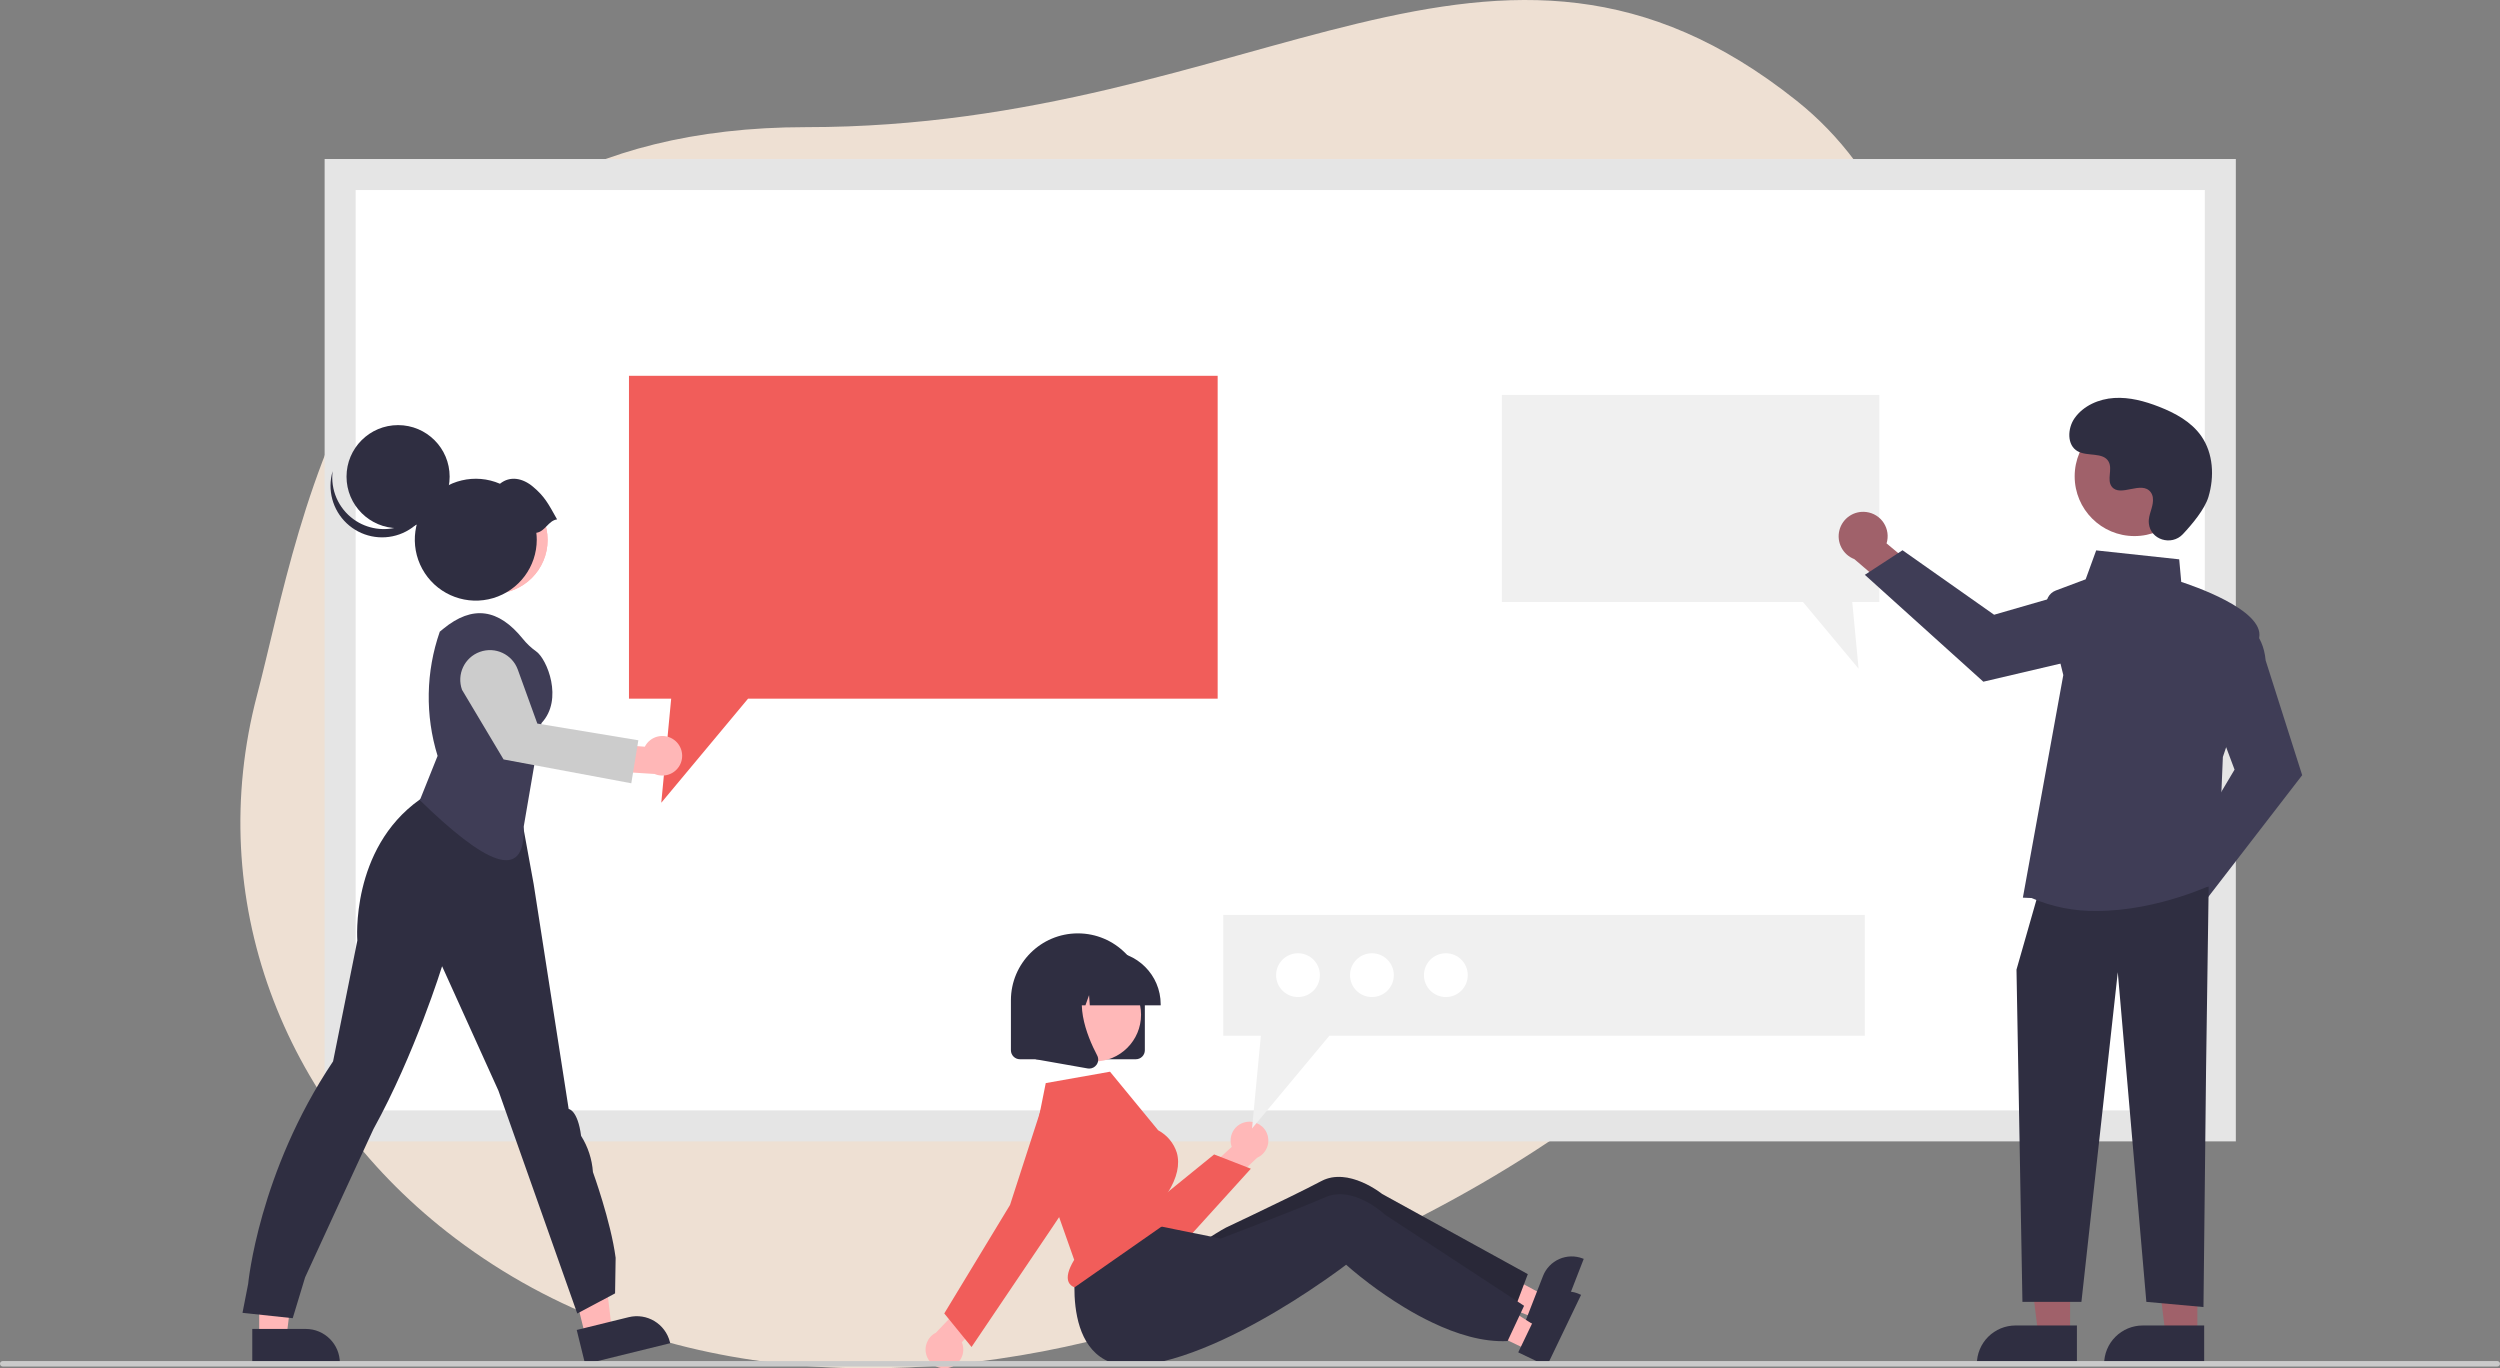 <?xml version="1.0" encoding="UTF-8"?>
<svg width="676px" height="370px" viewBox="0 0 676 370" version="1.1" xmlns="http://www.w3.org/2000/svg" xmlns:xlink="http://www.w3.org/1999/xlink">
    <rect x="0" y="0" width="676" height="370" fill="#808080" stroke="none"/>
    <title>undraw_Development_re_g5hq</title>
    <g id="Page-1" stroke="none" stroke-width="1" fill="none" fill-rule="evenodd">
        <g id="undraw_Development_re_g5hq">
            <path d="M485.798,27.23 C534.026,65.626 528.937,145.081 511.995,195.485 C482.668,282.739 389.526,335.937 305.698,359.77 C243.246,377.527 173.345,374.303 120.792,333.051 C76.429,298.228 54.989,243.143 69.512,187.926 C82.128,139.965 95.644,34.382 218.006,34.382 C340.367,34.382 403.913,-37.963 485.798,27.23 Z" id="Fill-10-Copy-2" fill="#EEE0D3"></path>
            <polygon id="Path" fill="#FFFFFF" fill-rule="nonzero" points="91.973 304.437 600.375 304.437 600.375 47.192 91.973 47.192"></polygon>
            <path d="M604.569,308.629 L87.779,308.629 L87.779,43 L604.569,43 L604.569,308.629 Z M96.167,300.245 L596.182,300.245 L596.182,51.383 L96.167,51.383 L96.167,300.245 Z" id="Shape" fill="#E5E5E5" fill-rule="nonzero"></path>
            <polygon id="Path" fill="#F15D5A" fill-rule="nonzero" points="329.256 101.613 329.256 188.925 202.269 188.925 178.809 217.059 181.488 188.925 170.073 188.925 170.073 101.613"></polygon>
            <polygon id="Path" fill="#F0F0F0" fill-rule="nonzero" points="406.105 106.794 406.105 162.775 487.523 162.775 502.565 180.812 500.848 162.775 508.166 162.775 508.166 106.794"></polygon>
            <polygon id="Path" fill="#FFB7B7" fill-rule="nonzero" points="70.088 361.743 77.433 361.743 80.928 333.424 70.087 333.424"></polygon>
            <path d="M68.214,359.346 L82.68,359.345 L82.681,359.345 C87.772,359.346 91.9,363.471 91.9,368.56 L91.9,368.859 L68.215,368.86 L68.214,359.346 Z" id="Path" fill="#2F2E41" fill-rule="nonzero"></path>
            <polygon id="Path" fill="#FFB7B7" fill-rule="nonzero" points="158.339 361.502 165.473 359.747 162.096 331.415 151.568 334.004"></polygon>
            <path d="M155.947,359.622 L169.994,356.166 L169.995,356.166 C174.939,354.951 179.933,357.971 181.149,362.912 L181.221,363.203 L158.222,368.86 L155.947,359.622 Z" id="Path" fill="#2F2E41" fill-rule="nonzero"></path>
            <path d="M65.571,354.991 L67.097,347.188 C67.097,347.188 69.905,317.058 90.064,286.989 L96.625,254.324 C96.625,254.324 94.677,229.599 113.484,216.215 L119.283,212.223 L139.613,213.388 L144.308,239.081 L153.769,299.873 C153.769,299.873 156.21,300.102 157.126,307.132 C158.986,310.084 160.087,313.45 160.33,316.931 C160.33,316.931 165.172,330.281 166.469,340.11 L166.316,349.728 L156.092,355.172 L134.784,294.941 L119.543,261.268 C119.543,261.268 112.208,284.992 100.972,305.317 C100.972,305.317 85.583,338.609 82.508,345.373 L79.151,356.442 L65.571,354.991 Z" id="Path" fill="#2F2E41" fill-rule="nonzero"></path>
            <ellipse id="Oval" fill="#FFB7B7" fill-rule="nonzero" cx="133.544" cy="146" rx="14.531" ry="14.524"></ellipse>
            <ellipse id="Oval" fill="#FFB8B8" fill-rule="nonzero" cx="133.544" cy="146" rx="14.531" ry="14.524"></ellipse>
            <path d="M113.527,216.37 L118.324,204.395 C114.935,193.423 115.142,181.655 118.917,170.81 L118.917,170.81 L119.834,170.054 C127.83,163.473 134.847,164.672 141.359,172.722 L141.359,172.722 C142.407,174.03 143.634,175.186 145.003,176.156 C147.875,178.17 152.431,189.111 146.415,195.525 L141.602,223.586 C142.109,239.079 130.861,233.245 113.527,216.37 Z" id="Path" fill="#3F3D56" fill-rule="nonzero"></path>
            <path d="M182.307,200.082 C181.051,199.133 179.439,198.788 177.905,199.141 C176.371,199.494 175.072,200.508 174.357,201.911 L162.237,200.967 L159.867,208.189 L177.002,209.281 C179.493,210.348 182.389,209.384 183.743,207.037 C185.096,204.69 184.479,201.702 182.307,200.082 L182.307,200.082 Z" id="Path" fill="#FFB7B7" fill-rule="nonzero"></path>
            <path d="M170.703,211.798 L136.165,205.352 L124.932,186.528 C123.429,182.363 125.589,177.769 129.756,176.267 C133.924,174.764 138.52,176.923 140.023,181.088 L145.292,195.651 L172.606,200.17 L170.703,211.798 Z" id="Path" fill="#CCCCCC" fill-rule="nonzero"></path>
            <ellipse id="Oval" fill="#2F2E41" fill-rule="nonzero" cx="107.642" cy="128.885" rx="13.941" ry="13.934"></ellipse>
            <path d="M95.618,140.423 C99.279,143.068 103.995,143.776 108.272,142.323 C112.549,140.869 115.857,137.434 117.146,133.107 C116.49,138.318 112.959,142.718 108.012,144.488 C103.065,146.258 97.542,145.097 93.727,141.486 C89.912,137.875 88.452,132.427 89.951,127.393 C89.315,132.445 91.488,137.442 95.618,140.423 L95.618,140.423 Z" id="Path" fill="#2F2E41" fill-rule="nonzero"></path>
            <path d="M150.634,140.439 C148.2,136.084 147.269,134.265 144.131,131.617 C141.356,129.275 137.943,128.587 135.19,130.806 C128.502,127.918 120.711,129.76 116.025,135.336 C111.34,140.912 110.872,148.9 114.873,154.985 C118.875,161.07 126.398,163.808 133.378,161.72 C140.357,159.632 145.138,153.214 145.138,145.932 C145.135,145.309 145.098,144.687 145.025,144.069 C147.418,143.733 148.241,140.775 150.634,140.439 Z" id="Path" fill="#2F2E41" fill-rule="nonzero"></path>
            <path d="M579.19,244.679 C579.282,242.734 580.232,240.929 581.783,239.75 C583.335,238.572 585.329,238.141 587.229,238.573 L595.937,226.308 L604.685,229.779 L592.145,246.928 C591.185,250.141 587.973,252.128 584.668,251.555 C581.363,250.981 579.009,248.027 579.19,244.679 Z" id="Path" fill="#A0616A" fill-rule="nonzero"></path>
            <path d="M588.742,234.131 L604.224,208.105 L597.917,191.293 L606.508,168.394 L606.824,168.53 C607.032,168.619 611.914,170.796 612.637,178.593 L622.51,209.606 L596.161,243.77 L588.742,234.131 Z" id="Path" fill="#3F3D56" fill-rule="nonzero"></path>
            <path d="M504.656,138.452 C506.59,138.694 508.317,139.78 509.372,141.417 C510.428,143.055 510.704,145.075 510.125,146.935 L521.687,156.561 L517.548,165.01 L501.412,151.187 C498.281,149.983 496.547,146.628 497.374,143.379 C498.202,140.13 501.331,138.013 504.656,138.452 Z" id="Path" fill="#A0616A" fill-rule="nonzero"></path>
            <path d="M514.44,148.786 L539.204,166.227 L556.462,161.241 L578.639,171.572 L578.479,171.877 C578.375,172.078 575.826,176.774 567.992,176.892 L536.294,184.332 L504.251,155.434 L514.44,148.786 Z" id="Path" fill="#3F3D56" fill-rule="nonzero"></path>
            <polygon id="Path" fill="#A0616A" fill-rule="nonzero" points="559.754 360.87 551.144 360.87 547.049 327.679 559.755 327.68"></polygon>
            <path d="M544.995,358.411 L561.599,358.411 L561.599,368.859 L534.541,368.859 L534.541,368.859 C534.541,366.088 535.642,363.43 537.603,361.471 C539.563,359.511 542.222,358.411 544.995,358.411 L544.995,358.411 Z" id="Path" fill="#2F2E41" fill-rule="nonzero"></path>
            <polygon id="Path" fill="#A0616A" fill-rule="nonzero" points="594.163 360.87 585.554 360.87 581.458 327.679 594.165 327.68"></polygon>
            <path d="M579.404,358.411 L596.008,358.411 L596.008,368.859 L568.95,368.859 L568.95,368.859 C568.95,366.088 570.052,363.43 572.012,361.471 C573.973,359.511 576.632,358.411 579.404,358.411 L579.404,358.411 Z" id="Path" fill="#2F2E41" fill-rule="nonzero"></path>
            <polygon id="Path" fill="#2F2E41" fill-rule="nonzero" points="597.225 239.722 596.523 288.853 595.82 353.425 580.372 352.022 572.647 262.884 562.816 352.022 546.866 352.022 545.26 262.182 550.878 242.529"></polygon>
            <path d="M549.338,242.829 L546.984,242.727 L557.916,182.535 L553.44,164.342 C552.959,162.383 554.019,160.373 555.909,159.665 L563.963,156.646 L566.808,148.826 L589.257,151.243 L589.809,157.355 C592.241,158.135 612.273,164.803 610.891,172.401 C609.527,179.9 601.472,203.494 601.063,204.689 L599.652,238.526 L599.479,238.612 C599.27,238.717 583.797,246.321 566.987,246.32 C560.923,246.421 554.907,245.231 549.338,242.829 L549.338,242.829 Z" id="Path" fill="#3F3D56" fill-rule="nonzero"></path>
            <ellipse id="Oval" fill="#A0616A" fill-rule="nonzero" cx="577.153" cy="128.8" rx="16.163" ry="16.155"></ellipse>
            <path d="M590.245,144.439 C587.164,147.718 581.444,145.958 581.042,141.478 C581.011,141.13 581.013,140.78 581.049,140.432 C581.256,138.448 582.404,136.646 582.129,134.551 C582.067,134.029 581.872,133.532 581.564,133.107 C579.109,129.821 573.347,134.576 571.031,131.602 C569.61,129.778 571.28,126.907 570.19,124.869 C568.751,122.179 564.49,123.506 561.818,122.033 C558.844,120.394 559.022,115.834 560.98,113.061 C563.366,109.679 567.551,107.874 571.684,107.614 C575.817,107.354 579.921,108.47 583.78,109.973 C588.164,111.681 592.511,114.041 595.209,117.893 C598.49,122.579 598.805,128.878 597.165,134.357 C596.166,137.689 592.76,141.761 590.245,144.439 Z" id="Path" fill="#2F2E41" fill-rule="nonzero"></path>
            <polygon id="Path" fill="#FFB8B8" fill-rule="nonzero" points="415.125 356.406 417.527 350.233 394.846 338.038 391.302 347.149"></polygon>
            <path d="M427.991,340.302 C425.935,339.502 423.645,339.552 421.626,340.44 C419.607,341.328 418.024,342.982 417.226,345.038 L415.606,349.199 L413.109,355.623 L412.498,357.198 L420.501,360.31 L428.242,340.402 L427.991,340.302 Z" id="Path" fill="#2F2E41" fill-rule="nonzero"></path>
            <path d="M413.11,344.526 L412.065,347.294 L409.459,354.203 L409.396,354.375 C402.756,355.228 395.477,353.556 388.744,350.959 C386.05,349.921 383.411,348.744 380.839,347.434 C377.031,345.511 373.622,343.481 370.902,341.746 C366.807,339.119 364.275,337.146 364.275,337.146 C364.275,337.146 363.606,337.751 362.396,338.787 C360.773,340.174 358.181,342.341 354.897,344.891 C353.644,345.871 352.299,346.895 350.862,347.965 C340.267,355.82 326.671,334.861 326.671,334.861 C326.671,334.861 330.494,332.428 331.493,331.955 C334.71,330.434 342.267,326.845 348.787,323.655 C352.146,322.009 355.226,320.466 357.294,319.369 C364.615,315.473 373.717,322.846 373.717,322.846 L413.11,344.526 Z" id="Path" fill="#2F2E41" fill-rule="nonzero"></path>
            <path d="M413.11,344.526 L412.065,347.294 L409.459,354.203 L409.396,354.375 C402.756,355.228 395.477,353.556 388.744,350.959 C386.05,349.921 383.411,348.744 380.839,347.434 C377.031,345.511 373.622,343.481 370.902,341.746 C366.807,339.119 364.275,337.146 364.275,337.146 C364.275,337.146 363.606,337.751 362.396,338.787 C360.773,340.174 358.181,342.341 354.897,344.891 C353.644,345.871 352.299,346.895 350.862,347.965 C340.267,355.82 326.671,334.861 326.671,334.861 C326.671,334.861 330.494,332.428 331.493,331.955 C334.71,330.434 342.267,326.845 348.787,323.655 C352.146,322.009 355.226,320.466 357.294,319.369 C364.615,315.473 373.717,322.846 373.717,322.846 L413.11,344.526 Z" id="Path" fill="#000000" fill-rule="nonzero" opacity="0.14"></path>
            <path d="M307.134,286.421 L275.784,286.421 C274.441,286.42 273.353,285.332 273.351,283.99 L273.351,270.484 C273.351,260.488 281.458,252.385 291.459,252.385 C301.459,252.385 309.566,260.488 309.566,270.484 L309.566,283.99 C309.565,285.332 308.477,286.42 307.134,286.421 Z" id="Path" fill="#2F2E41" fill-rule="nonzero"></path>
            <path d="M336.948,303.386 C335.471,303.645 334.184,304.545 333.435,305.844 C332.685,307.143 332.549,308.706 333.064,310.114 L324.539,317.951 L328.041,324.291 L339.924,313.055 C342.285,312.01 343.492,309.366 342.733,306.899 C341.974,304.433 339.488,302.923 336.948,303.386 L336.948,303.386 Z" id="Path" fill="#FFB8B8" fill-rule="nonzero"></path>
            <path d="M311.297,339.016 C310.912,339.016 310.527,339 310.14,338.967 C305.465,338.577 301.32,335.81 299.169,331.643 L285.511,305.369 C283.652,301.793 284.937,297.388 288.426,295.369 C291.916,293.35 296.378,294.432 298.554,297.825 L311.154,326.082 L328.299,312.159 L338.226,316.021 L321.461,334.52 C318.856,337.379 315.167,339.011 311.297,339.016 Z" id="Path" fill="#F15D5A" fill-rule="nonzero"></path>
            <polygon id="Path" fill="#FFB8B8" fill-rule="nonzero" points="413.209 365.089 416.078 359.119 394.402 345.218 390.168 354.03"></polygon>
            <path d="M427.275,350.02 C425.287,349.065 423,348.939 420.919,349.669 C418.837,350.4 417.132,351.927 416.178,353.915 L414.243,357.94 L411.259,364.153 L410.529,365.677 L418.27,369.394 L427.518,350.139 L427.275,350.02 Z" id="Path" fill="#2F2E41" fill-rule="nonzero"></path>
            <path d="M412.113,353.089 L410.859,355.768 L407.729,362.457 L407.654,362.624 C400.967,362.965 393.838,360.739 387.324,357.632 C384.718,356.39 382.178,355.014 379.714,353.51 C376.065,351.301 372.822,349.015 370.244,347.076 C366.363,344.142 363.99,341.981 363.99,341.981 C363.99,341.981 363.277,342.532 361.99,343.472 C360.266,344.731 357.514,346.692 354.044,348.983 C352.72,349.863 351.3,350.782 349.785,351.738 C338.618,358.756 322.737,367.303 309.229,369.107 C285.506,372.278 291.089,340.636 291.089,340.636 L309.97,330.836 L317.986,332.462 L326.91,334.266 L330.072,334.909 C330.072,334.909 330.672,334.682 331.704,334.288 C335.029,333.018 342.839,330.02 349.585,327.34 C353.061,325.957 356.25,324.655 358.396,323.721 C365.995,320.398 374.503,328.448 374.503,328.448 L412.113,353.089 Z" id="Path" fill="#2F2E41" fill-rule="nonzero"></path>
            <path d="M256.54,369.863 C258.002,369.527 259.24,368.562 259.922,367.226 C260.603,365.891 260.658,364.322 260.071,362.943 L268.179,354.676 L264.354,348.526 L253.068,360.361 C250.764,361.526 249.696,364.229 250.582,366.653 C251.467,369.077 254.027,370.456 256.54,369.863 L256.54,369.863 Z" id="Path" fill="#FFB8B8" fill-rule="nonzero"></path>
            <ellipse id="Oval" fill="#FFB8B8" fill-rule="nonzero" cx="295.898" cy="274.39" rx="12.641" ry="12.634"></ellipse>
            <path d="M279.452,309.461 L290.464,340.664 L290.398,340.773 C288.866,343.304 288.365,345.345 288.95,346.676 C289.262,347.361 289.858,347.875 290.582,348.083 L316.64,329.878 L315.728,322.582 L315.778,322.501 C318.297,318.473 319.113,314.825 318.203,311.659 C317.378,309.097 315.598,306.952 313.232,305.668 L313.142,305.596 L300.145,289.786 L282.771,292.871 L279.452,309.461 Z" id="Path" fill="#F15D5A" fill-rule="nonzero"></path>
            <path d="M262.707,364.23 L255.33,355.155 L273.113,325.814 L281.404,300.2 L281.661,300.283 L281.404,300.2 C282.641,296.378 285.989,293.626 289.979,293.15 C293.969,292.673 297.871,294.561 299.973,297.984 C302.075,301.407 301.993,305.739 299.762,309.079 L284.541,331.872 L262.707,364.23 Z" id="Path" fill="#F15D5A" fill-rule="nonzero"></path>
            <path d="M313.85,271.834 L294.68,271.834 L294.484,269.084 L293.501,271.834 L290.549,271.834 L290.159,266.382 L288.211,271.834 L282.5,271.834 L282.5,271.564 C282.509,263.661 288.916,257.257 296.824,257.248 L299.526,257.248 C307.434,257.257 313.841,263.661 313.85,271.564 L313.85,271.834 Z" id="Path" fill="#2F2E41" fill-rule="nonzero"></path>
            <path d="M294.523,288.942 C294.379,288.942 294.235,288.93 294.093,288.904 L280.056,286.429 L280.056,263.241 L295.508,263.241 L295.125,263.687 C289.803,269.892 293.813,279.952 296.677,285.397 C297.108,286.211 297.034,287.199 296.486,287.94 C296.031,288.57 295.301,288.942 294.523,288.942 Z" id="Path" fill="#2F2E41" fill-rule="nonzero"></path>
            <polygon id="Path" fill="#F0F0F0" fill-rule="nonzero" points="504.244 247.401 504.244 280.067 359.458 280.067 338.551 305.139 340.939 280.067 330.766 280.067 330.766 247.401"></polygon>
            <ellipse id="Oval" fill="#FFFFFF" fill-rule="nonzero" cx="390.96" cy="263.682" rx="5.923" ry="5.92"></ellipse>
            <ellipse id="Oval" fill="#FFFFFF" fill-rule="nonzero" cx="370.969" cy="263.682" rx="5.923" ry="5.92"></ellipse>
            <ellipse id="Oval" fill="#FFFFFF" fill-rule="nonzero" cx="350.978" cy="263.682" rx="5.923" ry="5.92"></ellipse>
            <path d="M675.26,369.507 L0.74,369.507 C0.331,369.507 0,369.176 0,368.767 C0,368.358 0.331,368.027 0.74,368.027 L675.26,368.027 C675.669,368.027 676,368.358 676,368.767 C676,369.176 675.669,369.507 675.26,369.507 Z" id="Path" fill="#CACACA" fill-rule="nonzero"></path>
        </g>
    </g>
</svg>